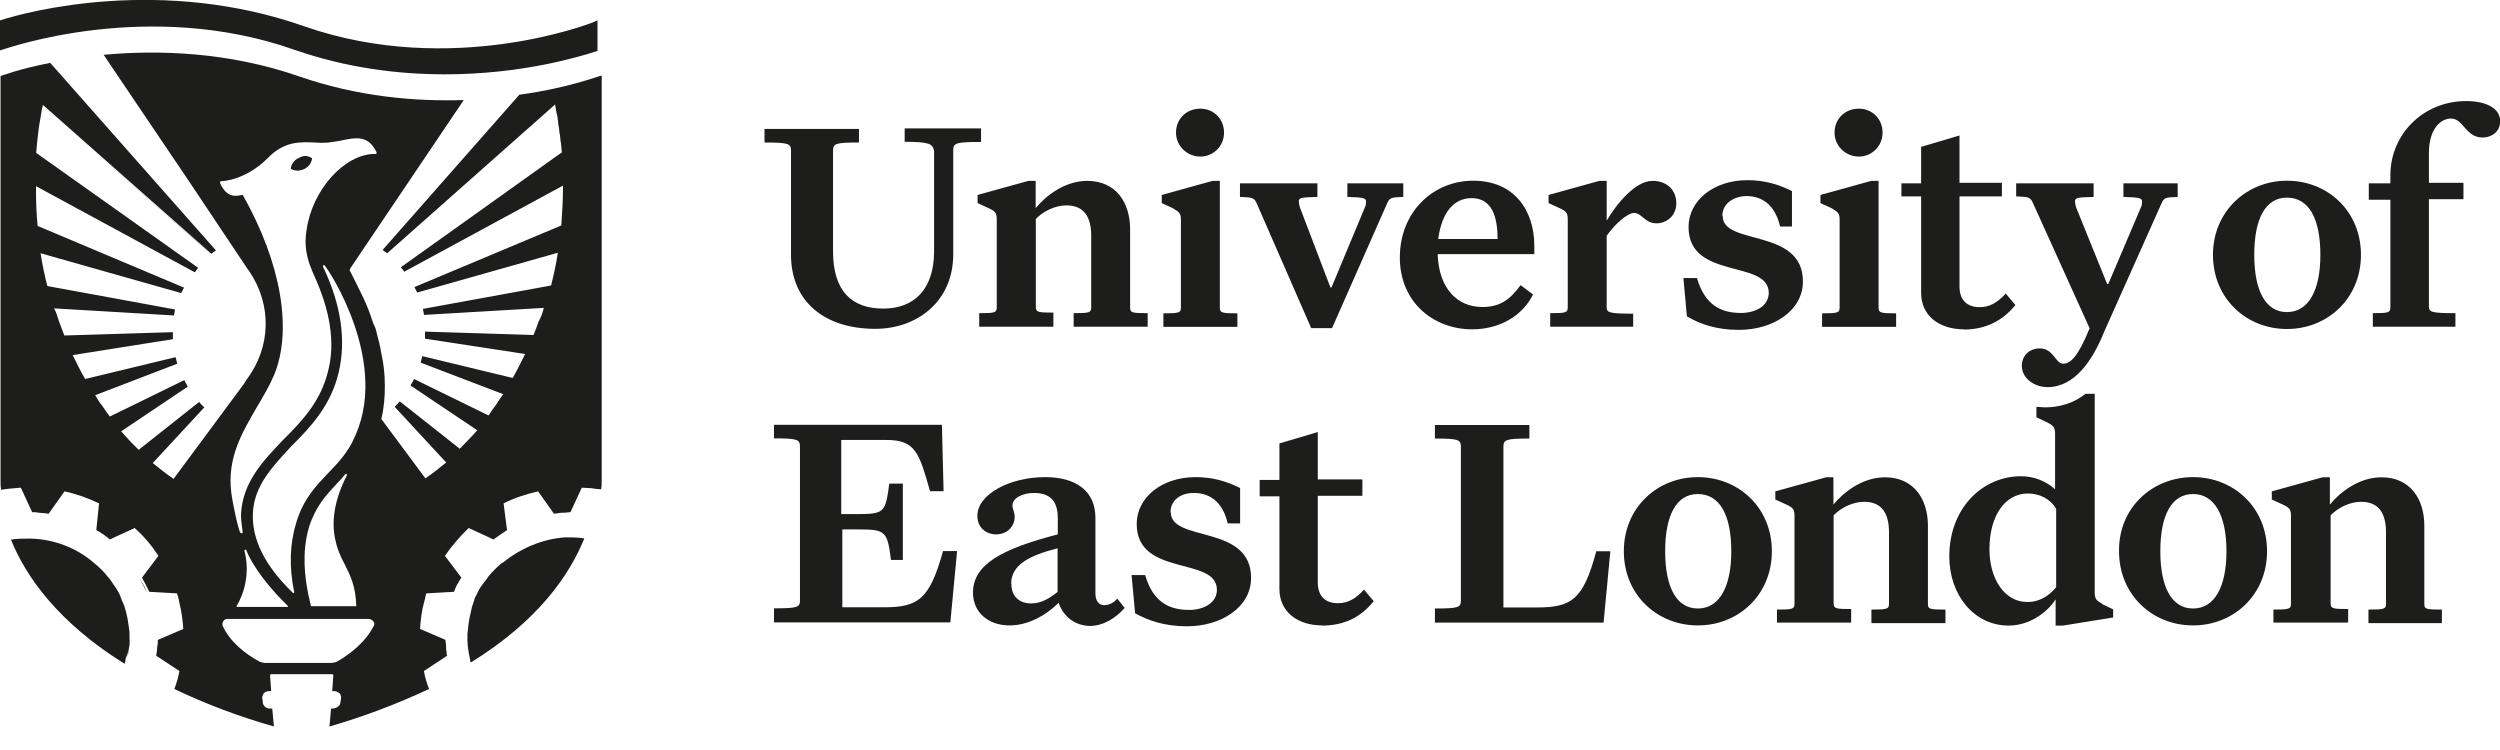 <svg width="60" height="18" viewBox="0 0 60 18" fill="none" xmlns="http://www.w3.org/2000/svg">
<g clip-path="url(#clip0_4_528)">
<path d="M49.146 9.291C48.822 9.291 48.524 9.08 48.524 8.779C48.524 8.505 48.743 8.361 48.945 8.361C49.295 8.361 49.326 8.729 49.515 8.729C49.703 8.729 49.883 8.534 50.151 7.879L48.795 4.882C48.73 4.726 48.686 4.726 48.388 4.713V4.4H50.247V4.726C49.879 4.738 49.8 4.738 49.8 4.831C49.8 4.869 49.813 4.924 49.826 4.975L50.572 6.818H50.598L51.383 4.975C51.409 4.924 51.409 4.869 51.409 4.831C51.409 4.751 51.326 4.738 50.962 4.726V4.4H52.264V4.726C51.966 4.738 51.94 4.738 51.87 4.895L50.497 7.968C50.225 8.648 49.791 9.291 49.142 9.291H49.146ZM22.646 11.789H22.321C22.063 10.889 21.984 10.559 21.278 10.559H20.19V12.338H20.572C21.225 12.338 21.251 12.3 21.343 11.607H21.668V13.438H21.383C21.299 12.744 21.247 12.706 20.598 12.706H20.216V14.575H21.207C22.036 14.575 22.308 14.393 22.633 13.226H22.97L22.808 14.938H18.576V14.6C19.146 14.6 19.199 14.575 19.199 14.405V10.715C19.199 10.546 19.133 10.521 18.576 10.521V10.195H22.606L22.646 11.789ZM25.413 14.46C25.075 14.799 24.641 15.01 24.233 15.01C23.703 15.01 23.352 14.684 23.352 14.224C23.352 13.543 24.045 13.175 25.387 12.825V12.431C25.387 12.038 25.211 11.831 24.817 11.831C24.545 11.831 24.299 11.95 24.299 12.131C24.299 12.212 24.352 12.288 24.352 12.406C24.352 12.63 24.176 12.825 23.904 12.825C23.672 12.825 23.457 12.668 23.457 12.381C23.457 11.857 24.242 11.451 25.084 11.451C25.816 11.451 26.29 11.776 26.29 12.431V14.249C26.29 14.431 26.387 14.524 26.492 14.524C26.597 14.524 26.711 14.486 26.816 14.367L26.992 14.591C26.772 14.841 26.474 15.023 26.15 15.023C25.799 15.01 25.527 14.811 25.404 14.46H25.413ZM24.273 14.012C24.273 14.325 24.474 14.482 24.746 14.482C24.979 14.482 25.167 14.376 25.382 14.207V13.159C24.716 13.328 24.268 13.552 24.268 14.008L24.273 14.012ZM28.101 12.3C28.101 13.019 30.026 12.575 30.026 13.869C30.026 14.575 29.307 15.031 28.491 15.031C27.961 15.031 27.57 14.9 27.242 14.718L27.158 13.801H27.483C27.671 14.444 28.053 14.638 28.54 14.638C28.89 14.638 29.206 14.469 29.206 14.156C29.206 13.345 27.281 13.856 27.281 12.575C27.281 11.945 27.878 11.451 28.693 11.451C29.114 11.451 29.452 11.556 29.763 11.713V12.562H29.465C29.355 12.093 29.084 11.831 28.649 11.831C28.338 11.831 28.092 12 28.092 12.3H28.101ZM31.737 15.01C31.14 15.01 30.706 14.684 30.706 14.135V11.912H30.232V11.518H30.706V10.643L31.627 10.369V11.506H32.697V11.899H31.627V13.979C31.627 14.304 31.802 14.477 32.114 14.477C32.346 14.477 32.535 14.372 32.736 14.152L32.969 14.427C32.671 14.807 32.263 15.014 31.732 15.014L31.737 15.01ZM38.481 14.942H34.438V14.604C35.008 14.604 35.061 14.579 35.061 14.41V10.72C35.061 10.55 34.995 10.525 34.438 10.525V10.2H36.705V10.525C36.148 10.525 36.082 10.55 36.082 10.72V14.579H36.885C37.714 14.579 37.999 14.397 38.31 13.23H38.648L38.486 14.942H38.481ZM40.748 11.451C41.726 11.451 42.525 12.182 42.525 13.23C42.525 14.279 41.722 15.01 40.748 15.01C39.775 15.01 38.972 14.279 38.972 13.23C38.972 12.182 39.775 11.451 40.748 11.451ZM40.748 11.857C40.231 11.857 39.964 12.368 39.964 13.23C39.964 14.093 40.235 14.604 40.748 14.604C41.261 14.604 41.551 14.093 41.551 13.23C41.551 12.368 41.279 11.857 40.748 11.857ZM44.423 14.942H42.647V14.63C43.029 14.63 43.068 14.617 43.068 14.486V12.381C43.068 12.224 43.029 12.186 42.893 12.119L42.608 11.988V11.793L43.827 11.455H44.002V12.11C44.235 11.823 44.695 11.455 45.239 11.455C45.932 11.455 46.27 11.979 46.27 12.617V14.486C46.27 14.617 46.296 14.63 46.691 14.63V14.955H44.914V14.63C45.296 14.63 45.336 14.617 45.336 14.486V12.774C45.336 12.317 45.16 12.043 44.739 12.043C44.467 12.043 44.182 12.186 44.007 12.368V14.473C44.007 14.604 44.046 14.617 44.428 14.617V14.942H44.423ZM52.633 11.451C53.611 11.451 54.409 12.182 54.409 13.23C54.409 14.279 53.606 15.01 52.633 15.01C51.659 15.01 50.857 14.279 50.857 13.23C50.843 12.182 51.659 11.451 52.633 11.451ZM52.633 11.857C52.115 11.857 51.848 12.368 51.848 13.23C51.848 14.093 52.12 14.604 52.633 14.604C53.146 14.604 53.435 14.093 53.435 13.23C53.435 12.368 53.15 11.857 52.633 11.857ZM56.338 14.942H54.562V14.63C54.944 14.63 54.983 14.617 54.983 14.486V12.381C54.983 12.224 54.944 12.186 54.808 12.119L54.523 11.988V11.793L55.742 11.455H55.917V12.11C56.15 11.823 56.61 11.455 57.154 11.455C57.847 11.455 58.184 11.979 58.184 12.617V14.486C58.184 14.617 58.211 14.63 58.605 14.63V14.955H56.843V14.63C57.224 14.63 57.264 14.617 57.264 14.486V12.774C57.264 12.317 57.088 12.043 56.667 12.043C56.395 12.043 56.11 12.186 55.935 12.368V14.473C55.935 14.604 55.974 14.617 56.356 14.617V14.93H56.343V14.942H56.338ZM21.712 3.407V3.081H23.545V3.407C22.948 3.407 22.878 3.432 22.878 3.601V6.099C22.878 7.237 22.01 7.892 21.006 7.892C19.787 7.892 18.984 7.237 18.984 6.112V3.614C18.984 3.445 18.918 3.42 18.348 3.42V3.094H20.615V3.42C20.058 3.42 19.993 3.445 19.993 3.614V6.032C19.993 6.987 20.44 7.406 21.199 7.406C21.957 7.406 22.418 6.924 22.418 6.032V3.614C22.378 3.458 22.321 3.403 21.712 3.403V3.407ZM25.277 7.841H23.501V7.516C23.883 7.516 23.922 7.503 23.922 7.372V5.267C23.922 5.11 23.883 5.072 23.747 5.005L23.462 4.874V4.679L24.681 4.341H24.856V4.996C25.088 4.709 25.549 4.341 26.093 4.341C26.786 4.341 27.123 4.865 27.123 5.503V7.372C27.123 7.503 27.149 7.516 27.544 7.516V7.841H25.768V7.516C26.15 7.516 26.189 7.503 26.189 7.372V5.66C26.189 5.203 26.014 4.929 25.593 4.929C25.321 4.929 25.036 5.072 24.86 5.254V7.359C24.86 7.49 24.9 7.503 25.281 7.503V7.828V7.841H25.277ZM28.167 5.005L27.882 4.874V4.679L29.101 4.341H29.276V7.376C29.276 7.507 29.316 7.52 29.697 7.52V7.845H27.921V7.52C28.303 7.52 28.342 7.507 28.342 7.376V5.271C28.342 5.127 28.303 5.089 28.167 5.009V5.005ZM28.807 2.608C29.132 2.608 29.377 2.857 29.377 3.183C29.377 3.508 29.119 3.758 28.807 3.758C28.496 3.758 28.224 3.508 28.224 3.183C28.224 2.857 28.47 2.608 28.807 2.608ZM33.679 4.4V4.726C33.381 4.738 33.355 4.738 33.285 4.895L31.969 7.875H31.469L30.167 4.895C30.101 4.738 30.057 4.738 29.759 4.726V4.4H31.618V4.726C31.25 4.738 31.171 4.738 31.171 4.831C31.171 4.869 31.184 4.924 31.197 4.975L31.93 6.898H31.956L32.758 4.975C32.785 4.924 32.785 4.869 32.785 4.831C32.785 4.751 32.701 4.738 32.337 4.726V4.4H33.679ZM35.333 7.904C34.412 7.904 33.596 7.262 33.596 6.18C33.596 5.098 34.381 4.337 35.359 4.337C36.337 4.337 36.824 5.043 36.824 5.905V6.099H34.504C34.53 6.924 34.977 7.368 35.574 7.368C35.982 7.368 36.227 7.211 36.495 6.843L36.793 7.067C36.534 7.592 35.977 7.904 35.328 7.904H35.333ZM34.517 5.736H35.942C35.942 5.199 35.806 4.755 35.319 4.755C34.885 4.755 34.6 5.11 34.517 5.736ZM39.2 7.841H37.205V7.516C37.587 7.516 37.626 7.503 37.626 7.372V5.267C37.626 5.11 37.587 5.072 37.451 5.005L37.166 4.874V4.679L38.385 4.341H38.56V5.296C38.793 4.903 39.24 4.341 39.661 4.341C40.012 4.341 40.231 4.565 40.231 4.878C40.231 5.191 39.985 5.36 39.757 5.36C39.472 5.36 39.407 5.11 39.214 5.11C39.038 5.123 38.74 5.398 38.56 5.66V7.372C38.56 7.503 38.626 7.528 39.196 7.528V7.841H39.2ZM41.345 5.186C41.345 5.905 43.27 5.461 43.27 6.755C43.27 7.461 42.551 7.917 41.735 7.917C41.205 7.917 40.814 7.786 40.485 7.592L40.402 6.674H40.727C40.915 7.317 41.297 7.511 41.783 7.511C42.134 7.511 42.45 7.342 42.45 7.029C42.45 6.218 40.525 6.729 40.525 5.449C40.525 4.819 41.121 4.324 41.937 4.324C42.358 4.324 42.696 4.43 43.007 4.586V5.436H42.722C42.612 4.967 42.34 4.705 41.906 4.705C41.582 4.717 41.336 4.899 41.336 5.186H41.345ZM43.976 5.005L43.691 4.874V4.679L44.91 4.341H45.086V7.376C45.086 7.507 45.125 7.52 45.507 7.52V7.845H43.73V7.52C44.112 7.52 44.151 7.507 44.151 7.376V5.271C44.151 5.127 44.112 5.089 43.976 5.009V5.005ZM44.612 2.608C44.936 2.608 45.182 2.857 45.182 3.183C45.182 3.508 44.923 3.758 44.612 3.758C44.3 3.758 44.029 3.508 44.029 3.183C44.029 2.857 44.274 2.608 44.612 2.608ZM54.887 4.337C55.865 4.337 56.663 5.068 56.663 6.116C56.663 7.165 55.86 7.896 54.887 7.896C53.913 7.896 53.111 7.165 53.111 6.116C53.111 5.068 53.926 4.337 54.887 4.337ZM54.887 4.743C54.369 4.743 54.102 5.254 54.102 6.116C54.102 6.979 54.374 7.49 54.887 7.49C55.4 7.49 55.689 6.979 55.689 6.116C55.689 5.254 55.417 4.743 54.887 4.743ZM58.943 7.841H56.948V7.516C57.329 7.516 57.369 7.503 57.369 7.372V4.793H56.851V4.4H57.369V4.206C57.369 3.225 58.154 2.426 59.189 2.426C59.662 2.426 60.004 2.595 60.004 2.908C60.004 3.183 59.772 3.301 59.583 3.301C59.176 3.301 59.123 2.845 58.825 2.845C58.566 2.845 58.294 3.107 58.294 3.669V4.388H59.123V4.781H58.294V7.359C58.294 7.49 58.36 7.516 58.93 7.516V7.841H58.943ZM47.138 7.904C46.541 7.904 46.107 7.579 46.107 7.029V4.713H45.634V4.4H46.107V3.525L47.028 3.251V4.388H48.046V4.713H47.028V6.873C47.028 7.199 47.204 7.372 47.515 7.372C47.747 7.372 47.936 7.266 48.138 7.046L48.37 7.321C48.072 7.689 47.664 7.909 47.133 7.909L47.138 7.904ZM50.449 14.486C50.326 14.422 50.273 14.38 50.273 14.224V9.451H50.054C49.769 9.676 49.431 9.777 49.076 9.777C49.01 9.777 48.94 9.764 48.874 9.764V10.014L49.146 10.145C49.269 10.208 49.322 10.25 49.322 10.407V11.742C49.102 11.548 48.822 11.43 48.506 11.43C47.572 11.43 46.783 12.203 46.783 13.353C46.783 14.283 47.379 15.014 48.208 15.014C48.752 15.014 49.173 14.646 49.335 14.384V15.014H49.51L50.716 14.82V14.625L50.444 14.494L50.449 14.486ZM49.348 14.093C49.186 14.287 48.967 14.448 48.655 14.448C48.111 14.448 47.747 13.898 47.747 13.18C47.747 12.368 48.129 11.844 48.668 11.844C48.94 11.844 49.199 11.962 49.348 12.212V14.097V14.093ZM4.192 14.262C4.219 14.342 4.232 14.393 4.245 14.473C4.232 14.393 4.219 14.329 4.192 14.262L3.526 14.224C3.486 14.093 3.416 13.987 3.35 13.886C3.416 14.004 3.473 14.11 3.526 14.224L4.192 14.262ZM13.296 12.313C13.27 12.313 13.23 12.326 13.2 12.326C13.226 12.326 13.266 12.313 13.296 12.313ZM10.542 16.709C10.556 16.684 10.569 16.671 10.569 16.659C10.556 16.684 10.556 16.697 10.542 16.709ZM3.052 15.792C3.092 15.648 3.105 15.505 3.105 15.361C3.105 15.505 3.079 15.648 3.052 15.792ZM4.179 7.41C4.166 7.461 4.153 7.503 4.153 7.554C4.153 7.516 4.166 7.461 4.179 7.41ZM13.489 3.669C13.463 3.369 13.437 3.081 13.38 2.794C13.419 3.081 13.463 3.369 13.489 3.669ZM9.2 9.253C9.2 9.528 9.174 9.777 9.117 10.052C9.17 9.802 9.2 9.528 9.2 9.253ZM10.178 7.554C10.165 7.503 10.152 7.461 10.152 7.41C10.165 7.461 10.165 7.516 10.178 7.554ZM5.048 6.087L1.004 2.519C0.978 2.612 0.978 2.701 0.952 2.794C0.965 2.701 0.978 2.612 1.004 2.519L5.048 6.091V6.087ZM4.71 6.417C4.684 6.442 4.644 6.497 4.627 6.522C4.653 6.497 4.679 6.459 4.71 6.417ZM12.823 11.802C12.524 11.865 12.253 11.971 11.994 12.089C12.253 11.958 12.538 11.865 12.823 11.802ZM9.705 6.535C9.678 6.51 9.652 6.455 9.621 6.429C9.648 6.455 9.687 6.51 9.705 6.535ZM12.064 12.732C11.941 12.795 11.832 12.875 11.739 12.956L12.064 12.732ZM10.801 14.211C10.841 14.08 10.911 13.974 10.976 13.873C10.911 13.979 10.841 14.097 10.801 14.211ZM7.288 4.062C7.411 4.011 7.477 3.906 7.49 3.8C7.407 3.737 7.288 3.72 7.179 3.787C7.056 3.838 6.99 3.944 6.977 4.049C7.06 4.1 7.166 4.113 7.288 4.062Z" fill="#1D1D1B"/>
<path d="M12.467 2.27L9.183 5.998C9.209 6.023 9.249 6.049 9.293 6.078L13.323 2.507C13.336 2.6 13.349 2.688 13.375 2.781C13.415 3.069 13.459 3.356 13.485 3.656L9.617 6.417C9.643 6.442 9.683 6.48 9.7 6.522L13.511 4.455V4.574C13.511 4.848 13.485 5.148 13.472 5.411L9.946 6.89L10.012 7.021L13.388 6.066C13.349 6.328 13.292 6.59 13.226 6.852L10.148 7.414C10.161 7.465 10.174 7.507 10.174 7.558L13.051 7.389C13.024 7.507 12.985 7.613 12.928 7.714C12.889 7.833 12.845 7.938 12.805 8.04L10.2 7.959V8.128L12.603 8.496C12.507 8.691 12.415 8.877 12.305 9.071L10.134 8.547C10.121 8.598 10.108 8.653 10.095 8.703L12.077 9.46C12.025 9.54 11.954 9.629 11.902 9.722C11.836 9.802 11.779 9.891 11.726 9.971L9.937 9.096C9.911 9.147 9.885 9.202 9.854 9.253L11.454 10.326C11.319 10.483 11.169 10.627 11.034 10.77L9.595 9.633C9.556 9.671 9.512 9.726 9.472 9.764L10.709 11.1C10.547 11.231 10.384 11.362 10.209 11.48L9.152 10.056C9.218 9.781 9.236 9.532 9.236 9.257C9.236 8.982 9.209 8.733 9.152 8.484C9.126 8.314 9.086 8.158 9.043 8.002C9.029 7.921 9.003 7.845 8.959 7.765C8.893 7.554 8.81 7.334 8.714 7.135C8.591 6.873 8.481 6.666 8.389 6.48L8.415 6.429L11.13 2.401C9.963 2.439 8.591 2.321 7.196 1.839C5.473 1.239 3.789 1.196 2.487 1.315L4.561 4.388L5.916 6.417L5.982 6.51C6.525 7.308 6.512 8.327 5.916 9.113L5.85 9.219L4.166 11.493C3.991 11.375 3.828 11.244 3.666 11.113L4.903 9.777C4.863 9.739 4.806 9.684 4.78 9.646L3.328 10.796C3.179 10.652 3.043 10.508 2.908 10.352L4.508 9.278C4.482 9.227 4.442 9.173 4.425 9.122L2.636 9.997C2.57 9.916 2.513 9.828 2.46 9.747C2.394 9.667 2.337 9.578 2.285 9.485L4.254 8.729C4.241 8.678 4.227 8.623 4.214 8.572L2.044 9.096C1.934 8.915 1.842 8.716 1.745 8.522L4.149 8.141V7.972L1.544 8.052C1.504 7.947 1.46 7.828 1.421 7.727C1.381 7.609 1.355 7.503 1.298 7.401L4.175 7.571C4.188 7.52 4.188 7.478 4.201 7.427L1.136 6.865C1.07 6.603 1.013 6.34 0.974 6.078L4.35 7.034L4.416 6.903L0.903 5.423C0.877 5.148 0.864 4.861 0.864 4.586V4.468L4.675 6.535C4.701 6.51 4.727 6.455 4.758 6.429L0.868 3.669C0.895 3.369 0.921 3.081 0.978 2.794C0.991 2.701 1.004 2.612 1.031 2.519L5.074 6.091C5.1 6.066 5.14 6.04 5.183 6.011L1.206 1.509C0.46 1.653 0.013 1.826 0.013 1.826V11.531C0.013 11.595 0.013 11.675 0.026 11.755C0.175 11.73 0.338 11.717 0.5 11.704L0.772 12.292C0.824 12.292 0.868 12.292 0.921 12.305C0.974 12.305 1.017 12.317 1.07 12.317C1.096 12.317 1.136 12.33 1.167 12.33L1.548 11.793C1.846 11.857 2.131 11.962 2.377 12.081L2.311 12.723C2.434 12.787 2.544 12.867 2.636 12.947L3.232 12.672C3.451 12.867 3.64 13.091 3.802 13.34L3.407 13.864C3.473 13.983 3.53 14.088 3.583 14.203L4.249 14.241C4.276 14.321 4.289 14.372 4.302 14.452C4.355 14.663 4.385 14.883 4.399 15.095L3.789 15.357C3.789 15.407 3.789 15.45 3.776 15.5C3.776 15.551 3.763 15.593 3.763 15.644C3.763 15.669 3.749 15.707 3.749 15.737L4.306 16.105C4.28 16.248 4.241 16.392 4.184 16.536C4.955 16.904 5.758 17.204 6.574 17.436L6.534 17.005H6.468C6.416 17.005 6.359 16.98 6.332 16.925C6.306 16.899 6.306 16.874 6.306 16.832L6.293 16.752C6.293 16.726 6.293 16.713 6.306 16.688C6.319 16.675 6.319 16.65 6.332 16.637C6.359 16.612 6.398 16.587 6.455 16.587H6.508L6.482 16.219C6.482 16.194 6.495 16.181 6.508 16.181H7.973C7.999 16.181 7.999 16.206 7.999 16.219L7.973 16.587H8.025C8.065 16.587 8.108 16.612 8.148 16.637C8.161 16.65 8.174 16.663 8.174 16.688C8.187 16.701 8.187 16.726 8.187 16.752L8.174 16.832C8.174 16.87 8.161 16.895 8.148 16.925C8.122 16.963 8.065 16.988 8.012 17.005H7.946L7.907 17.436C8.722 17.2 9.521 16.899 10.297 16.536C10.244 16.392 10.2 16.261 10.174 16.105L10.731 15.737C10.718 15.712 10.718 15.674 10.718 15.644C10.705 15.593 10.705 15.551 10.705 15.5C10.705 15.45 10.691 15.407 10.691 15.357L10.082 15.095C10.095 14.87 10.121 14.663 10.178 14.452C10.205 14.372 10.205 14.321 10.231 14.241L10.898 14.203C10.937 14.072 11.007 13.966 11.073 13.864L10.678 13.34C10.841 13.104 11.029 12.884 11.248 12.672L11.845 12.947C11.954 12.867 12.064 12.791 12.169 12.723L12.086 12.081C12.345 11.95 12.63 11.857 12.915 11.793L13.296 12.33C13.323 12.33 13.362 12.317 13.393 12.317C13.445 12.305 13.489 12.305 13.542 12.305C13.595 12.305 13.638 12.292 13.691 12.292L13.963 11.704C14.029 11.704 14.125 11.717 14.195 11.717C14.261 11.73 14.358 11.742 14.428 11.742C14.441 11.662 14.441 11.573 14.441 11.518V1.813C14.358 1.826 13.638 2.113 12.485 2.27H12.467ZM8.455 10.614C8.28 10.939 8.073 11.151 7.872 11.358C7.6 11.645 7.288 11.958 7.113 12.533C6.951 13.057 6.938 13.607 7.06 14.207C7.06 14.22 7.06 14.232 7.047 14.232H7.034C7.034 14.232 7.021 14.232 7.021 14.22C6.354 13.577 6.043 12.939 6.069 12.322C6.096 11.654 6.543 11.197 6.99 10.711C7.464 10.242 7.942 9.73 8.13 8.932C8.306 8.175 8.196 7.321 7.749 6.395C7.749 6.383 7.749 6.37 7.762 6.37C7.775 6.357 7.788 6.357 7.788 6.37C7.841 6.395 9.428 8.75 8.455 10.605V10.614ZM8.047 12.943C8.087 13.167 8.17 13.349 8.266 13.53C8.389 13.78 8.538 14.042 8.551 14.549H7.464C7.438 14.418 7.398 14.287 7.381 14.169C7.328 13.881 7.231 13.268 7.42 12.639C7.582 12.14 7.828 11.882 8.1 11.59C8.165 11.527 8.223 11.459 8.288 11.379C8.301 11.366 8.315 11.366 8.315 11.379C8.328 11.392 8.328 11.404 8.328 11.404C8.043 11.954 7.946 12.478 8.043 12.934L8.047 12.943ZM5.863 13.218C5.863 13.218 5.876 13.192 5.89 13.192C5.903 13.192 5.916 13.192 5.916 13.218C6.078 13.623 6.499 14.148 6.907 14.541C6.92 14.553 6.907 14.566 6.894 14.566H5.688L5.675 14.553C6.082 13.86 5.863 13.218 5.863 13.218ZM6.161 9.777C6.324 9.502 6.473 9.253 6.582 8.991C7.017 7.93 6.758 6.324 5.824 4.675C5.74 4.688 5.455 4.806 5.28 4.388V4.362C5.28 4.362 5.293 4.35 5.306 4.35C5.319 4.35 5.89 4.337 6.433 3.787C6.828 3.382 7.205 3.407 7.56 3.42C7.709 3.432 7.845 3.432 7.981 3.407L8.144 3.382C8.525 3.301 8.836 3.225 9.038 3.656V3.682L9.025 3.694H8.999C8.266 3.694 7.495 4.557 7.359 5.512C7.275 6.011 7.424 6.336 7.521 6.573C7.929 7.448 8.051 8.234 7.872 8.915C7.696 9.633 7.249 10.107 6.802 10.55C6.328 11.049 5.824 11.556 5.784 12.343C5.784 12.461 5.797 12.579 5.811 12.668C5.824 12.774 5.837 12.799 5.797 12.799C5.797 12.799 5.789 12.795 5.771 12.787C5.732 12.761 5.596 12.157 5.552 11.831C5.442 10.982 5.824 10.364 6.161 9.777ZM8.968 15.023C8.793 15.378 8.437 15.678 8.1 15.872C8.047 15.898 7.99 15.91 7.937 15.91H6.363C6.324 15.91 6.28 15.898 6.24 15.885C5.872 15.691 5.508 15.386 5.346 15.023C5.319 14.942 5.372 14.854 5.455 14.854H8.85C8.946 14.866 9.012 14.947 8.972 15.023H8.968Z" fill="#1D1D1B"/>
<path d="M12.051 13.505C11.928 13.611 11.818 13.716 11.726 13.83C11.687 13.894 11.63 13.961 11.59 14.012L11.525 14.105C11.485 14.169 11.459 14.236 11.415 14.316C11.389 14.342 11.389 14.397 11.376 14.422C11.349 14.502 11.323 14.566 11.31 14.646C11.283 14.765 11.257 14.87 11.244 14.984C11.231 15.065 11.231 15.141 11.218 15.221V15.352C11.218 15.496 11.244 15.64 11.27 15.771C11.283 15.809 11.283 15.864 11.297 15.902C12.924 14.896 13.669 13.797 14.024 12.922C13.875 12.896 13.713 12.896 13.564 12.896C13.007 12.934 12.476 13.171 12.06 13.509L12.051 13.505ZM3.109 15.361V15.23C3.109 15.149 3.096 15.06 3.083 14.993C3.07 14.874 3.043 14.756 3.017 14.655C2.991 14.574 2.978 14.511 2.934 14.431C2.921 14.405 2.907 14.35 2.894 14.325C2.868 14.245 2.829 14.194 2.785 14.114L2.719 14.021C2.679 13.957 2.636 13.89 2.583 13.839C2.486 13.708 2.381 13.615 2.258 13.513C1.837 13.146 1.294 12.938 0.724 12.926C0.561 12.926 0.412 12.926 0.263 12.951C0.614 13.826 1.39 14.938 2.991 15.931C3.004 15.893 3.017 15.838 3.017 15.8C3.083 15.656 3.114 15.513 3.114 15.356L3.109 15.361ZM7.069 1.196C8.345 1.64 9.595 1.784 10.678 1.784C12.511 1.784 13.906 1.365 14.34 1.221V0.49L14.217 0.541C14.191 0.554 10.841 1.864 7.31 0.634C3.894 -0.571 0.68 0.266 0 0.49V1.209L0.123 1.171C0.149 1.171 3.557 -0.047 7.069 1.196Z" fill="#1D1D1B"/>
</g>
<defs>
<clipPath id="clip0_4_528">
<rect width="60" height="17.428" fill="white"/>
</clipPath>
</defs>
</svg>
